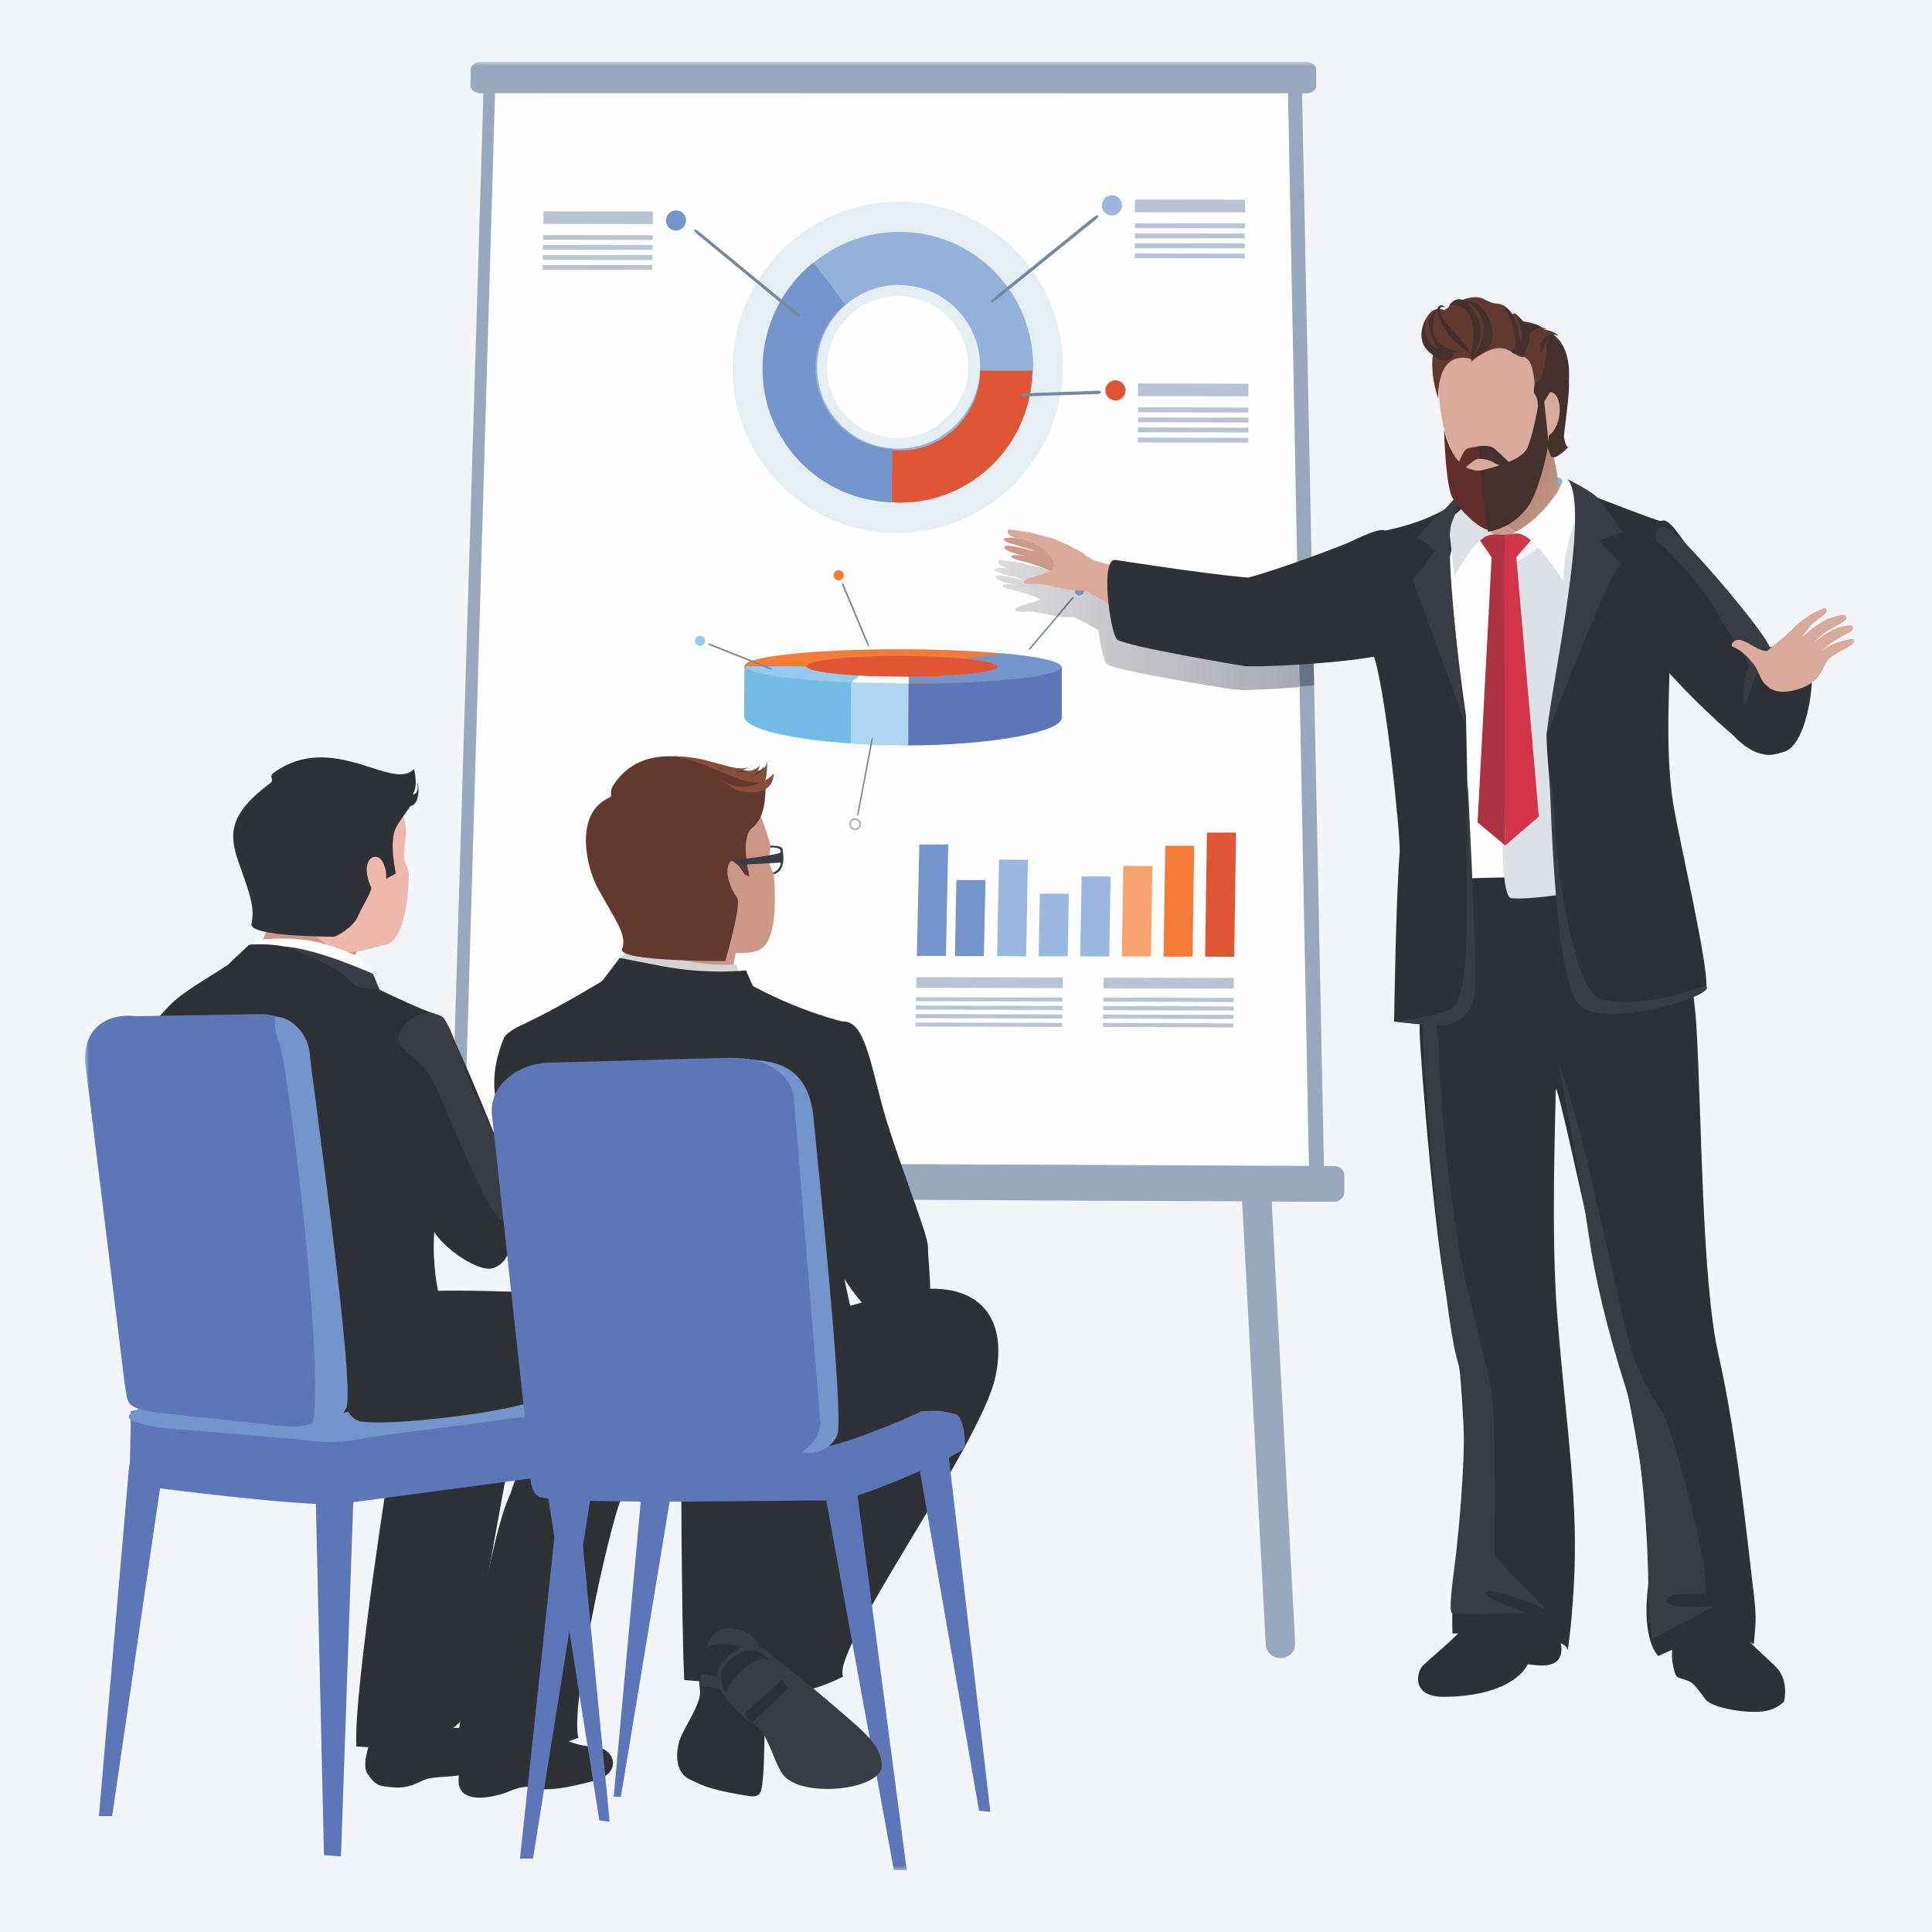 <svg width="250" height="250" viewBox="0 0 250 250" fill="none" xmlns="http://www.w3.org/2000/svg">
<rect width="250" height="250" fill="#F3F5F9"/>
<g clip-path="url(#clip0_395_3)">
<mask id="mask0_395_3" style="mask-type:luminance" maskUnits="userSpaceOnUse" x="11" y="8" width="229" height="234">
<path d="M240 8H11V242H240V8Z" fill="white"/>
</mask>
<g mask="url(#mask0_395_3)">
<path d="M167.59 212.557C167.654 213.613 166.829 214.5 165.794 214.564C164.737 214.627 163.849 213.825 163.786 212.769L160.573 152.426C160.51 151.37 161.334 150.483 162.37 150.419C163.427 150.356 164.314 151.18 164.378 152.214L167.59 212.557Z" fill="#98A8BE"/>
<path d="M66.628 213.656C66.565 214.712 67.389 215.599 68.425 215.662C69.482 215.725 70.369 214.902 70.433 213.867L73.645 153.524C73.709 152.468 72.906 151.581 71.849 151.517C70.792 151.454 69.904 152.278 69.841 153.313L66.628 213.656Z" fill="#B8C4D4"/>
<path d="M171.331 151.539L58.322 151.011L62.571 11.527L168.478 11.549L171.331 151.539Z" fill="#98A8BE"/>
<path d="M169.387 151.539L59.992 151.011L64.071 11.527L166.66 11.549L169.387 151.539Z" fill="#FEFEFE"/>
<path d="M170.338 11.063C170.338 11.633 169.767 12.076 169.07 12.076L62.127 12.055C61.429 12.055 60.88 11.591 60.88 11.041L60.901 9.014C60.922 8.465 61.472 8 62.169 8H169.049C169.746 8 170.317 8.465 170.317 9.014V11.063H170.338Z" fill="#98A8BE"/>
<path d="M173.931 154.347C173.931 154.98 173.339 155.508 172.578 155.508L52.553 154.959C51.813 154.959 51.222 154.431 51.222 153.798L51.264 151.495C51.285 150.862 51.877 150.355 52.638 150.355L172.599 150.883C173.36 150.883 173.952 151.411 173.952 152.045V154.347H173.931Z" fill="#98A8BE"/>
<path d="M116.084 56.663C111.033 56.663 106.975 52.524 107.017 47.455C107.059 42.386 111.181 38.309 116.232 38.309C121.284 38.33 125.341 42.428 125.299 47.497C125.278 52.566 121.136 56.684 116.084 56.663ZM116.338 26.101C104.565 26.08 94.949 35.627 94.801 47.434C94.674 59.282 104.143 68.956 115.979 68.977C127.814 68.998 137.473 59.367 137.536 47.497C137.6 35.669 128.089 26.101 116.338 26.08V26.101Z" fill="#E4EEF3"/>
<path d="M116.148 64.963C116.127 64.963 116.127 64.963 116.106 64.963C106.489 64.942 98.754 57.085 98.859 47.412C98.965 37.78 106.806 30.008 116.38 30.008C116.38 30.008 116.38 30.008 116.401 30.008C125.997 30.008 133.732 37.823 133.69 47.454C133.626 57.106 125.806 64.942 116.169 64.942L116.148 64.963ZM116.338 36.872C110.526 36.872 105.771 41.582 105.728 47.433C105.665 53.283 110.357 58.035 116.19 58.057H116.211C122.044 58.057 126.779 53.325 126.821 47.475C126.863 41.645 122.171 36.893 116.359 36.893C116.359 36.893 116.359 36.893 116.338 36.893V36.872Z" fill="#94B1DC"/>
<path d="M133.542 47.961H126.842C126.8 53.664 122.171 58.289 116.465 58.289C116.127 58.289 115.767 58.268 115.429 58.247L115.387 64.984C115.725 65.006 116.084 65.048 116.423 65.048C125.828 65.069 133.5 57.423 133.542 48.003V47.961Z" fill="#E15537"/>
<path d="M98.669 47.496C98.563 56.979 106.003 64.71 115.387 65.005L115.45 58.099C109.871 57.803 105.475 53.178 105.517 47.517C105.538 44.243 107.038 41.35 109.363 39.407C107.968 37.485 106.51 35.563 105.242 33.978C101.29 37.168 98.733 42.047 98.669 47.517V47.496Z" fill="#7495CC"/>
<path d="M143.877 27.875C143.158 27.875 142.566 27.284 142.588 26.565C142.588 25.847 143.179 25.256 143.898 25.256C144.617 25.256 145.187 25.847 145.187 26.565C145.187 27.284 144.595 27.875 143.877 27.875Z" fill="#9BB6DF"/>
<path d="M145.652 50.517C145.652 51.235 145.06 51.826 144.342 51.826C143.623 51.826 143.031 51.235 143.031 50.517C143.031 49.798 143.623 49.207 144.342 49.207C145.06 49.207 145.652 49.798 145.652 50.517Z" fill="#E15537"/>
<path d="M88.778 28.53C88.757 29.248 88.165 29.84 87.468 29.84C86.749 29.84 86.179 29.248 86.179 28.53C86.179 27.812 86.77 27.221 87.489 27.221C88.208 27.221 88.778 27.812 88.778 28.53Z" fill="#7495CC"/>
<path d="M142.123 27.897C142.186 27.981 141.996 28.256 141.679 28.509L128.934 38.795C128.617 39.049 128.3 39.175 128.237 39.091C128.174 39.007 128.364 38.732 128.681 38.478L141.425 28.171C141.742 27.918 142.038 27.791 142.123 27.876V27.897Z" fill="#77899E"/>
<path d="M89.835 29.713C89.771 29.797 89.961 30.072 90.257 30.325L102.79 40.653C103.107 40.907 103.403 41.033 103.467 40.949C103.53 40.864 103.361 40.59 103.044 40.336L90.511 30.029C90.194 29.776 89.898 29.628 89.814 29.734L89.835 29.713Z" fill="#77899E"/>
<path d="M142.482 50.77C142.482 50.875 142.292 50.981 142.059 50.981L132.485 51.298C132.253 51.298 132.062 51.213 132.041 51.108C132.041 51.002 132.231 50.897 132.464 50.897L142.038 50.559C142.271 50.559 142.461 50.643 142.461 50.749L142.482 50.77Z" fill="#77899E"/>
<path d="M161.102 27.474H146.857V25.826L161.102 25.847V27.474Z" fill="#B8C4D4"/>
<path d="M161.081 29.544L146.857 29.523V28.91H161.102L161.081 29.544Z" fill="#B8C4D4"/>
<path d="M161.081 30.831H146.836L146.857 30.197L161.081 30.218V30.831Z" fill="#B8C4D4"/>
<path d="M161.081 32.141L146.836 32.12V31.486L161.081 31.507V32.141Z" fill="#B8C4D4"/>
<path d="M161.081 33.431L146.836 33.409V32.797L161.081 32.818V33.431Z" fill="#B8C4D4"/>
<path d="M161.546 51.278L147.258 51.257V49.609L161.546 49.652V51.278Z" fill="#B8C4D4"/>
<path d="M161.546 53.368L147.258 53.346V52.713L161.546 52.734V53.368Z" fill="#B8C4D4"/>
<path d="M161.546 54.678L147.258 54.636V54.023L161.546 54.044V54.678Z" fill="#B8C4D4"/>
<path d="M161.546 55.965L147.237 55.944V55.31L161.546 55.353V55.965Z" fill="#B8C4D4"/>
<path d="M161.524 57.276L147.237 57.255V56.621L161.546 56.663L161.524 57.276Z" fill="#B8C4D4"/>
<path d="M84.466 28.995L70.306 28.974L70.327 27.348L84.487 27.369L84.466 28.995Z" fill="#B8C4D4"/>
<path d="M84.446 31.044L70.285 31.023V30.41L84.446 30.431V31.044Z" fill="#B8C4D4"/>
<path d="M84.424 32.331L70.264 32.31V31.697L84.445 31.718L84.424 32.331Z" fill="#B8C4D4"/>
<path d="M84.404 33.642L70.243 33.62V33.008H84.425L84.404 33.642Z" fill="#B8C4D4"/>
<path d="M84.403 34.928L70.222 34.907V34.295H84.403V34.928Z" fill="#B8C4D4"/>
<path d="M159.643 127.925L142.799 127.883L142.82 126.51L159.665 126.552L159.643 127.925Z" fill="#B8C4D4"/>
<path d="M159.622 129.658L142.757 129.616L142.778 129.088L159.643 129.13L159.622 129.658Z" fill="#B8C4D4"/>
<path d="M159.622 130.757L142.757 130.714V130.186L159.622 130.228V130.757Z" fill="#B8C4D4"/>
<path d="M159.601 131.853L142.735 131.811V131.283L159.601 131.325V131.853Z" fill="#B8C4D4"/>
<path d="M159.58 132.952L142.714 132.889V132.361L159.601 132.424L159.58 132.952Z" fill="#B8C4D4"/>
<path d="M137.515 127.862L118.557 127.82L118.599 126.447L137.536 126.489L137.515 127.862Z" fill="#B8C4D4"/>
<path d="M137.473 129.594L118.536 129.552V129.045L137.494 129.087L137.473 129.594Z" fill="#B8C4D4"/>
<path d="M137.473 130.691L118.494 130.649L118.515 130.121L137.473 130.163V130.691Z" fill="#B8C4D4"/>
<path d="M137.452 131.791L118.494 131.749V131.221L137.452 131.263V131.791Z" fill="#B8C4D4"/>
<path d="M137.431 132.889L118.451 132.825L118.473 132.318L137.431 132.361V132.889Z" fill="#B8C4D4"/>
<path d="M122.404 123.701H118.642L118.959 109.275H122.7L122.404 123.701Z" fill="#7495CC"/>
<path d="M127.307 123.723H123.566L123.756 113.881H127.518L127.307 123.723Z" fill="#7495CC"/>
<path d="M132.781 123.743L129.019 123.722L129.273 111.24L133.013 111.261L132.781 123.743Z" fill="#9BB6DF"/>
<path d="M138.17 123.743H134.408L134.556 115.633H138.297L138.17 123.743Z" fill="#9BB6DF"/>
<path d="M143.539 123.763L139.777 123.742L139.967 113.414H143.708L143.539 123.763Z" fill="#9BB6DF"/>
<path d="M148.928 123.765H145.166L145.356 112.043L149.118 112.064L148.928 123.765Z" fill="#F8A46E"/>
<path d="M154.317 123.785H150.555L150.788 109.443H154.529L154.317 123.785Z" fill="#F47C38"/>
<path d="M159.707 123.808L155.945 123.787L156.177 107.734H159.939L159.707 123.808Z" fill="#E15537"/>
<path d="M140.242 76.179H140.22C140.009 76.052 139.798 75.904 139.629 75.799H139.65C139.903 75.799 140.136 75.947 140.242 76.179Z" fill="#9BB6DF"/>
<path d="M138.91 77.277C138.952 77.319 138.868 77.467 138.741 77.615L133.457 83.867C133.33 84.014 133.183 84.12 133.14 84.078C133.098 84.036 133.161 83.888 133.309 83.74L138.614 77.488C138.741 77.34 138.889 77.235 138.931 77.277H138.91Z" fill="#77899E"/>
<path d="M107.947 74.131C107.778 74.448 107.905 74.849 108.222 75.018C108.539 75.187 108.919 75.06 109.11 74.743C109.279 74.427 109.173 74.025 108.835 73.856C108.518 73.687 108.116 73.814 107.947 74.131Z" fill="#F47C38"/>
<path d="M108.983 75.44C108.919 75.461 108.961 75.63 109.025 75.82L112.196 83.381C112.28 83.571 112.386 83.698 112.428 83.677C112.47 83.656 112.449 83.487 112.386 83.297L109.215 75.736C109.152 75.545 109.025 75.419 108.983 75.44Z" fill="#77899E"/>
<path d="M137.388 92.505V86.38L122.192 84.648L105.834 84.902L96.365 86.254L96.323 92.632L96.302 92.695L96.323 92.78V92.864H96.344C96.872 94.808 105.791 95.674 116.803 95.716C128.174 95.758 136.881 94.787 136.881 92.738L137.346 92.484L137.388 92.505Z" fill="#E15537"/>
<path d="M137.388 92.992V92.506V86.381L129.843 87.099L117.606 87.88L117.5 96.456C128.575 96.434 137.156 94.66 137.367 92.992H137.388Z" fill="#5C76B8"/>
<path d="M96.365 86.254L96.323 92.632L96.302 92.695L96.323 92.78V92.864H96.344C96.872 94.808 105.834 96.392 116.845 96.434C117.057 96.434 117.289 96.434 117.5 96.434L117.543 88.239L103.107 87.415L96.344 86.232L96.365 86.254Z" fill="#75BBE7"/>
<path d="M104.376 86.189C104.376 85.45 109.913 84.859 116.74 84.88C123.566 84.901 129.103 85.514 129.103 86.274C129.103 87.013 123.566 87.605 116.74 87.584C109.913 87.562 104.376 86.95 104.397 86.211L104.376 86.189ZM96.345 86.168C96.345 87.393 105.454 88.407 116.718 88.449C127.983 88.492 137.135 87.52 137.135 86.295C137.135 85.07 128.004 84.035 116.74 84.014C105.475 83.993 96.366 84.943 96.345 86.168Z" fill="#F47C38"/>
<path d="M96.492 86.211L104.333 86.232C104.333 86.95 109.723 87.563 116.38 87.584C116.782 87.584 117.183 87.584 117.585 87.584V88.45C117.183 88.45 116.782 88.45 116.38 88.45C105.411 88.407 96.513 87.415 96.513 86.232L96.492 86.211Z" fill="#94CAED"/>
<path d="M137.367 86.296C137.367 87.5 128.533 88.45 117.564 88.45V87.563C124.094 87.563 129.061 86.951 129.061 86.233C129.061 85.81 127.603 85.472 124.876 85.219C126.546 84.987 128.279 84.733 129.78 84.543C134.408 84.965 137.346 85.599 137.346 86.296H137.367Z" fill="#7495CC"/>
<path d="M111.16 87.457L110.124 88.323L117.585 88.45L117.564 87.584L111.16 87.457Z" fill="#FEFEFE"/>
<path d="M117.543 93.919L117.564 88.449C117.585 88.449 117.585 88.449 117.606 88.449L117.543 93.919Z" fill="#E6A589"/>
<path d="M117.522 95.799V93.919L117.585 88.449C117.585 89.019 117.522 93.096 117.5 95.799H117.522Z" fill="#A5B7DE"/>
<path d="M117.522 96.454L110.082 96.222L110.124 88.344H110.61C112.428 88.407 114.351 88.449 116.338 88.449C116.465 88.449 116.57 88.449 116.697 88.449C116.887 88.449 117.078 88.449 117.268 88.449C117.374 88.449 117.458 88.449 117.543 88.449L117.522 93.92V95.799C117.522 96.032 117.522 96.243 117.522 96.454Z" fill="#ADD6F2"/>
<path d="M117.564 88.449C117.268 88.449 116.993 88.449 116.697 88.449C116.592 88.449 116.465 88.449 116.338 88.449C114.351 88.449 112.428 88.407 110.61 88.344L117.543 88.449H117.564Z" fill="#C0DEF4"/>
<path d="M117.564 88.429H117.585V88.365H117.606C117.606 88.365 117.606 88.386 117.606 88.429C117.585 88.429 117.585 88.429 117.564 88.429Z" fill="#AFC6E7"/>
<path d="M117.585 88.451H117.564L110.631 88.345L110.124 88.324L117.585 88.388V88.451Z" fill="#F1F5F7"/>
<path d="M89.962 83.128C90.067 83.466 90.427 83.656 90.765 83.551C91.103 83.445 91.293 83.086 91.209 82.727C91.082 82.389 90.723 82.199 90.385 82.305C90.046 82.41 89.856 82.79 89.962 83.128Z" fill="#94CAED"/>
<path d="M91.61 83.297C91.588 83.339 91.715 83.444 91.906 83.529L99.472 86.549C99.662 86.634 99.831 86.634 99.852 86.591C99.873 86.528 99.747 86.444 99.556 86.359L91.99 83.339C91.8 83.254 91.631 83.233 91.631 83.297H91.61Z" fill="#77899E"/>
<path d="M110.653 106.085L110.315 106.191C110.061 106.381 110.019 106.74 110.209 106.994C110.378 107.226 110.738 107.289 110.991 107.099C111.223 106.909 111.287 106.55 111.096 106.318C110.991 106.17 110.822 106.085 110.632 106.085H110.653ZM110.653 107.395C110.421 107.395 110.188 107.289 110.061 107.099C109.808 106.761 109.871 106.297 110.209 106.043C110.526 105.79 111.012 105.874 111.266 106.191C111.498 106.529 111.435 106.994 111.118 107.247C110.991 107.353 110.822 107.395 110.674 107.395H110.653Z" fill="#A3ACB1"/>
<path d="M110.97 105.58C110.906 105.559 110.906 105.39 110.948 105.2L112.724 95.801C112.766 95.611 112.851 95.463 112.914 95.463C112.978 95.484 112.978 95.653 112.914 95.843L111.118 105.242C111.075 105.432 110.991 105.58 110.948 105.58H110.97Z" fill="#77899E"/>
<path d="M49.721 221.322C48.791 222.948 46.487 227.869 47.523 229.474C48.58 231.079 49.108 231.164 51.031 231.291C52.933 231.417 53.906 230.699 55.132 230.235C56.357 229.77 60.056 230.044 61.239 229.221C62.402 228.397 64.98 225.25 63.755 224.321C63.036 223.772 61.007 223.708 55.66 223.37L49.742 221.343L49.721 221.322Z" fill="#2F3137"/>
<path d="M50.651 187.995C50.651 187.995 45.726 218.789 46.107 225.991C55.787 226.815 60.479 223.119 60.373 220.986C60.246 218.852 65.72 190.064 65.91 188.459C66.079 186.833 68.679 176.462 64.325 174.266C49.911 166.937 50.672 187.995 50.672 187.995H50.651Z" fill="#2F3137"/>
<path d="M61.958 222.294C60.774 224.913 58.83 229.433 59.464 231.249C60.119 233.087 63.014 232.812 65.508 231.946C66.058 231.756 67.664 230.869 69.27 231.355C71.342 231.989 75.569 230.743 76.583 230.51C80.81 229.539 79.521 226.138 76.9 226.033C73.011 225.906 70.539 223.498 69.355 222.273C68.171 221.048 61.937 222.273 61.937 222.273L61.958 222.294Z" fill="#2F3137"/>
<path d="M71.363 174.792C89.201 170.779 84.931 182.248 80.662 193.019C78.485 198.49 73.751 221.195 74.85 224.87C67.411 227.742 58.872 226.961 58.872 226.961C58.872 226.961 63.205 199.44 65.826 193.801C67.073 191.118 71.342 174.813 71.342 174.813L71.363 174.792Z" fill="#2F3137"/>
<path d="M36.469 110.246C36.659 112.189 35.286 118.906 34.017 121.588C32.771 124.291 28.586 127.438 28.586 127.438L43.845 133.564C43.845 133.564 44.606 122.581 47.967 121.123C50.038 120.236 36.469 110.246 36.469 110.246Z" fill="#CD9787"/>
<path d="M52.511 107.206C52.595 108.114 52.257 109.951 52.278 110.881C52.299 111.641 52.891 112.401 52.891 113.162C52.806 118.252 51.686 122.032 49.848 122.265C48.77 122.392 45.811 123.659 43.93 123.025C40.696 121.948 37.632 118.019 36.406 114.619C34.461 109.212 36.511 103.151 42.049 102.095C48.072 100.912 51.961 101.524 52.511 107.227V107.206Z" fill="#EFB8AC"/>
<path d="M14.51 235.009H12.798L16.644 190.422L17.448 185.037L45.916 188.416L44.12 240.226L41.922 240.057L40.865 194.14L20.808 191.88L14.51 235.009Z" fill="#5C76B8"/>
<path d="M76.288 180.158L54.181 177.75L16.941 182.587L16.814 189.514C16.539 190.169 16.455 192.049 18.737 192.344C18.737 192.344 41.965 195.386 44.818 194.499L76.647 190.253L76.267 180.158H76.288Z" fill="#5C76B8"/>
<path d="M47.48 186.007C43.422 186.915 41.922 186.62 38.456 186.239L20.681 184.74C14.594 183.705 16.349 182.902 19.836 181.508L22.71 179.333C25.584 178.192 49.256 175.51 53.081 175.89L74.195 178.087C78.274 178.488 76.963 182.121 76.393 182.226L47.459 186.007H47.48Z" fill="#7495CC"/>
<path d="M74.343 188.797L78.887 235.728L77.555 235.559L69.926 187.424L74.343 188.797Z" fill="#5C76B8"/>
<path d="M33.151 121.651C39.83 120.891 42.852 122.327 46.593 123.848C47.333 124.777 47.565 128.009 47.565 128.009C47.565 128.009 33.341 123.594 32.918 123.003C32.496 122.412 33.151 121.651 33.151 121.651Z" fill="#FEFEFE"/>
<path d="M54.033 101.544C54.138 102.621 53.695 102.79 53.399 102.79C54.181 101.692 53.568 99.495 53.568 99.495C50.884 102.516 43.085 94.49 35.434 99.981C34.673 100.53 35.603 100.868 34.969 101.333C29.706 105.304 29.558 107.817 30.869 111.555C32.348 115.737 33.004 117.406 32.538 119.539C32.158 121.25 43.317 121.208 43.317 121.208C43.317 121.208 45.663 120.173 46.361 118.483C46.826 117.343 48.2 115.231 48.03 114.85C46.361 111.049 48.791 109.95 49.573 111.64C50.165 112.907 49.933 113.731 49.933 113.731L51.222 113.034C51.222 113.034 50.313 108.936 51.222 107.12C51.433 106.677 52.257 105.515 53.103 104.311C54.794 103.931 53.885 100.108 54.033 101.565V101.544Z" fill="#2F3137"/>
<path d="M57.392 137.894C56.526 136.31 56.209 131.03 56.209 131.03C56.209 131.03 57.224 131.981 47.776 127.44C44.585 125.898 41.774 124.673 41.774 124.673L32.665 122.561C28.712 125.75 24.168 127.756 21.844 130.206C21.844 130.206 18.969 133.248 18.61 134.093C13.833 145.519 23.83 148.814 23.323 153.313C21.231 171.73 26.831 178.193 27.465 180.538C27.761 181.678 33.468 182.798 40.104 182.924C43.697 184.044 61.049 178.764 62.254 177.771C62.845 176.229 59.147 181.636 56.568 166.471C56.251 164.655 55.723 160.452 56.632 156.354C57.688 144.822 61.641 144.294 57.392 137.916V137.894Z" fill="#2F3137"/>
<path d="M32.242 122.244L29.579 124.757C29.579 124.757 33.045 124.504 35.455 125.137C40.633 126.489 49.531 129.235 49.531 129.235L48.241 126.024C48.241 126.024 42.767 123.764 36.786 122.476C34.673 122.033 32.242 122.244 32.242 122.244Z" fill="#2F3137"/>
<path d="M49.129 128.095L48.263 126.025C48.263 126.025 41.204 122.794 36.808 122.477C45.727 125.709 45.24 127.25 46.17 127.609C47.1 127.969 49.129 128.074 49.129 128.074V128.095Z" fill="#3A3C44"/>
<path d="M50.059 139.986C50.334 145.858 55.364 157.939 56.209 159.418C57.33 161.424 62.001 164.804 63.903 164.064C65.234 163.536 65.784 162.586 66.65 159.798C67.538 156.989 67.031 152.849 66.84 151.814C66.544 150.209 64.368 147.738 64.368 147.738C64.368 147.738 58.957 134.199 57.647 132.531C56.336 130.841 50.038 139.986 50.038 139.986H50.059Z" fill="#2F3137"/>
<path d="M57.097 131.495C55.322 130.565 52.849 131.305 51.771 133.586C50.693 135.888 54.159 136.395 55.935 139.732C57.689 143.069 62.254 155.277 64.452 157.516C66.65 159.755 68.531 154.939 68.51 153.566C68.51 152.193 67.242 151.708 66.396 151.011C65.551 150.271 62.951 144.695 61.472 141.591C60.014 138.507 58.302 132.107 57.097 131.474V131.495Z" fill="#3A3C44"/>
<path d="M43.972 170.335C43.782 174.222 43.19 183.346 46.699 183.937C50.186 184.529 64.177 182.966 68.658 181.424C73.117 179.861 80.705 184.149 80.895 185.099C81.085 186.071 84.91 179.924 83.558 176.038C82.205 172.152 81.339 167.252 78.443 167.442C75.527 167.632 58.703 166.597 53.842 167.188C48.981 167.759 43.993 170.335 43.993 170.335H43.972Z" fill="#2F3137"/>
<path d="M42.767 180.56C42.809 183.2 40.654 184.911 36.828 184.552L20.385 182.799C15.989 182.123 16.623 181.637 16.116 178.934L11.149 138.466C10.367 134.284 12.671 130.947 17.722 131.496L34.165 131.221C39.153 131.77 39.724 134.812 39.766 138.888L42.746 180.56H42.767Z" fill="#5C76B8"/>
<path d="M35.645 131.578C37.187 131.473 39.808 133.31 40.083 136.352C40.337 139.372 46.085 179.798 44.796 182.226C43.507 184.655 40.4 185.036 40.548 183.98C41.837 174.116 37.061 136.964 36.152 134.979C35.264 133.014 35.645 131.578 35.645 131.578Z" fill="#7495CC"/>
<path d="M88.123 183.178C88.123 183.178 88.144 209.981 88.546 217.394C98.5 218.239 106.151 218.535 106.024 216.338C105.919 214.141 104.651 191.014 104.841 189.345C105.031 187.698 108.878 175.448 104.397 173.167C89.56 165.605 88.123 183.178 88.123 183.178Z" fill="#2F3137"/>
<path d="M93.11 174.18C98.817 172.195 114.542 167.422 118.367 166.915C126.462 165.859 130.498 170.252 128.808 178.151C126.927 187.001 107.546 213.318 109.088 216.95C101.839 220.752 93.343 219.295 93.343 219.295C93.343 219.295 104.84 189.113 105.538 186.156C106.214 183.22 93.132 174.18 93.132 174.18H93.11Z" fill="#2F3137"/>
<path d="M82.607 112.865C83.199 114.787 83.135 121.841 82.396 124.798C81.677 127.755 78.084 131.789 78.084 131.789L95.711 134.979C95.711 134.979 93.28 123.679 96.366 121.525C98.268 120.215 82.586 112.865 82.586 112.865H82.607Z" fill="#CD9787"/>
<path d="M80.282 125.58C77.492 127.143 73.223 129.91 67.876 132.465C67.876 132.465 65.572 133.437 65.213 134.324C60.31 146.088 71.405 151.157 70.877 155.783C68.721 174.728 76.309 181.023 76.964 183.43C77.281 184.613 83.96 186.049 90.786 186.155C94.485 187.317 109.955 182.733 111.202 181.698C111.794 180.093 112.174 177.981 111.202 173.968C108.793 163.957 108.539 162.795 108.962 157.62C109.258 153.819 113.252 153.417 114.415 151.284C115.598 149.109 109.321 132.254 109.321 132.254C109.321 132.254 103.383 130.966 96.408 127.037C94.696 126.066 88.884 126.889 88.884 126.889L80.282 125.58Z" fill="#2F3137"/>
<path d="M81.466 122.539C81.994 122.814 90.215 125.285 95.203 124.778C95.943 125.75 95.055 128.094 95.055 128.094C95.055 128.094 80.197 126.13 79.754 125.539C79.331 124.947 81.466 122.539 81.466 122.539Z" fill="#D4D4D5"/>
<path d="M80.198 123.955L77.196 127.904C77.196 127.904 83.199 128.01 85.714 128.58C91.082 129.805 97.803 128.517 97.803 128.517L96.535 125.56C96.535 125.56 91.758 126.172 85.608 125.011C83.431 124.609 80.219 123.955 80.219 123.955H80.198Z" fill="#2F3137"/>
<path d="M67.284 240.5H68.975L77.239 188.691H72.843L67.284 240.5Z" fill="#5C76B8"/>
<path d="M115.662 242.001H117.331L110.526 190.17H106.193L115.662 242.001Z" fill="#5C76B8"/>
<path d="M79.415 232.496H80.345L87.235 190.76H83.24L79.415 232.496Z" fill="#5C76B8"/>
<path d="M126.694 234.312L128.152 234.439L122.7 187.93L118.705 188.458L126.694 234.312Z" fill="#5C76B8"/>
<path d="M69.629 188.142C71.257 186.981 74.406 186.22 75.569 185.65C76.097 185.376 80.324 183.728 80.324 183.728L121.516 182.545C121.516 182.545 122.573 182.693 123.756 183.031C124.517 183.242 125.024 186.03 124.813 187.319C124.707 188.016 115.493 191.986 112.217 193.085C108.856 194.225 108.116 194.204 106.404 194.162C103.234 194.099 74.66 194.732 70.01 193.761C68.235 193.402 68.256 189.114 69.608 188.142H69.629Z" fill="#5C76B8"/>
<path d="M124.771 179.249C121.347 182.375 110.948 186.156 107.82 187.001C104.692 187.867 92.413 183.875 90.701 180.158C88.989 176.461 105.242 171.604 110.399 171.604C115.535 171.604 124.771 179.228 124.771 179.228V179.249Z" fill="#2F3137"/>
<path d="M109.067 132.171C112.174 132.065 112.766 138.781 114.795 145.245C116.993 152.257 120.079 159.797 120.079 161.36C120.079 164.359 121.579 172.765 117.796 172.195C112.09 171.35 109.384 165.922 105.538 159.079C101.691 152.236 109.067 132.171 109.067 132.171Z" fill="#2F3137"/>
<path d="M100.55 112.613C99.831 113.267 98.521 112.929 98.521 112.929L97.802 110.12C98.436 109.634 100.909 109.423 100.994 110.057C101.078 110.712 101.268 111.979 100.55 112.613ZM97.654 109.93L98.479 113.119C98.479 113.119 99.979 113.5 100.782 112.782C101.585 112.042 101.374 110.606 101.268 109.888C101.163 109.17 98.373 109.381 97.654 109.93Z" fill="#3A3C44"/>
<path d="M99.514 108.622C99.916 110.163 99.409 110.185 99.599 111.748C99.662 112.276 100.085 112.804 100.127 113.332C100.508 117.767 100.191 121.843 98.352 122.857C95.689 124.315 86.432 122.414 83.536 117.26C80.683 112.107 83.853 104.228 89.264 102.2C95.203 100.004 97.95 102.961 99.472 108.643L99.514 108.622Z" fill="#CD9787"/>
<path d="M98.817 99.222C97.507 102.073 84.91 93.139 79.373 101.587C78.845 102.39 79.183 102.939 79.014 103.087C78.76 103.298 78.443 103.361 77.936 103.741C74.702 106.044 75.696 111.894 77.429 115.084C79.648 119.076 81.191 121.04 80.493 122.793C79.838 124.461 93.851 124.356 93.851 124.356C93.851 124.356 95.985 117.069 95.393 116.203C93.09 112.845 94.421 110.31 95.478 111.873C96.302 113.056 96.387 113.183 96.387 113.183L96.978 113.415C96.978 113.415 95.689 108.388 97.338 107.121C99.937 105.114 98.817 99.222 98.817 99.222Z" fill="#62392E"/>
<path d="M90.49 98.187C92.498 98.568 96.049 100.13 97.211 99.053C96.154 99.835 94.971 99.898 94.971 99.898C94.971 99.898 97.612 100.088 98.331 99.032C97.951 100.553 96.788 100.722 96.788 100.722C96.788 100.722 98.965 100.152 99.303 98.504C99.155 101.313 99.24 101.208 97.697 101.25C95.457 101.292 91.251 98.441 87.425 97.976C86.432 97.85 88.186 97.765 90.511 98.187H90.49Z" fill="#8B4B39"/>
<path d="M95.245 102.22C96.936 102.748 100.021 102.96 100.127 100.045C99.578 101.017 96.259 102.685 93.871 101.249C91.504 99.813 95.224 102.22 95.224 102.22H95.245Z" fill="#8B4B39"/>
<path d="M94.759 111.324C94.759 111.324 100.424 110.712 101.058 110.289C101.48 110.015 101.079 111.62 101.079 111.62L95.436 111.916L94.738 111.345L94.759 111.324Z" fill="#3A3C44"/>
<path d="M98.881 213.296C98.416 210.36 94.231 209.747 92.73 210.613C90.807 211.711 90.173 215.703 90.575 218.703C90.828 220.477 88.419 223.539 87.89 225.356C87.468 226.813 87.299 229.411 89.349 230.298C90.511 230.805 91.335 231.481 95.922 232.241C97.105 232.431 98.289 232.832 98.542 231.46C98.881 229.622 98.881 226.961 98.965 222.631C99.007 220.688 98.881 213.296 98.881 213.296Z" fill="#2F3137"/>
<path d="M90.744 216.635L97.274 217.627L96.957 218.916L90.532 218.177L90.744 216.635Z" fill="#3A3C44"/>
<path d="M91.441 213.192C92.604 212.263 98.057 212.854 98.183 214.67C98.817 212.748 97.38 210.995 94.675 210.721C91.949 210.446 91.441 213.192 91.441 213.192Z" fill="#3A3C44"/>
<path d="M98.817 213.38C96.239 211.902 93.111 214.732 92.836 216.443C92.477 218.618 95.161 221.659 97.761 223.222C99.282 224.173 100.149 227.975 101.227 229.516C103.509 232.832 114.372 231.65 114.098 228.334C113.886 225.525 111.815 224.109 106.109 219.209C104.629 217.942 98.838 213.359 98.838 213.359L98.817 213.38Z" fill="#3A3C44"/>
<path d="M96.26 221.808L101.184 217.373L101.966 218.45L97.338 222.949L96.26 221.808Z" fill="#2F3137"/>
<path d="M94.041 219.104C94.041 217.604 97.972 213.76 99.472 214.816C98.395 213.105 96.112 213.105 94.189 215.049C92.266 216.971 94.041 219.104 94.041 219.104Z" fill="#2F3137"/>
<path d="M96.154 136.943C98.648 137.471 104.27 136.69 105.221 144.209C105.75 149.911 109.321 183.557 108.328 185.733C107.06 188.436 103.573 188.521 102.347 187.148C101.1 185.775 93.703 139.499 94.442 138.738C95.182 137.978 96.154 136.943 96.154 136.943Z" fill="#7495CC"/>
<path d="M106.151 184.064C106.151 187.021 102.727 189.323 98.521 189.239L74.597 187.824C70.729 187.739 68.256 186.789 67.981 183.98L63.649 144.209C63.31 140.787 66.502 137.767 70.813 137.513L94.189 136.88C99.958 136.816 102.79 139.372 102.812 143.047L106.151 184.064Z" fill="#5C76B8"/>
<path fill-rule="evenodd" clip-rule="evenodd" d="M168.161 88.831L167.907 75.504C168.562 75.271 169.196 75.018 169.767 74.807L170.042 88.662C169.408 88.725 168.795 88.768 168.161 88.831Z" fill="url(#paint0_linear_395_3)"/>
<path fill-rule="evenodd" clip-rule="evenodd" d="M160.404 89.21C159.982 89.21 159.643 89.21 159.432 89.189C159.432 89.189 144.13 86.802 143.243 85.936C142.862 85.577 142.397 83.634 142.144 81.564C141.235 81.015 140.178 80.423 138.847 79.832C138.635 79.853 138.424 79.853 138.213 79.853C137.769 79.853 137.325 79.811 136.923 79.747L138.741 77.593C138.868 77.445 138.952 77.297 138.91 77.255H138.889C138.826 77.255 138.72 77.34 138.593 77.466L136.691 79.726C136.268 79.663 135.867 79.578 135.465 79.494C134.62 79.304 133.817 79.114 133.077 79.114C132.971 79.114 132.866 79.114 132.76 79.135C132.57 79.156 132.401 79.156 132.253 79.156C131.259 79.156 131.132 78.839 131.619 78.586C132.379 78.206 133.817 78.016 134.599 77.53C131.703 76.22 129.568 76.262 129.738 75.734C129.78 75.629 129.991 75.608 130.308 75.608C130.667 75.608 131.154 75.65 131.619 75.713C130.393 75.502 128.765 75.122 128.829 74.594C128.85 74.488 128.998 74.467 129.23 74.467C130.266 74.467 132.929 75.206 132.929 75.206C131.534 74.552 128.575 74.171 128.744 73.665C128.786 73.538 129.103 73.496 129.59 73.496C129.843 73.496 130.139 73.517 130.456 73.538L130.139 73.453C128.744 73.031 129.336 72.439 129.336 72.439L131.936 72.799L134.958 73.559C134.958 73.559 137.79 74.657 139.037 75.544C139.037 75.544 139.248 75.671 139.565 75.882C139.544 75.882 139.502 75.882 139.481 75.882C139.143 75.946 138.889 76.284 138.973 76.643C139.037 76.959 139.312 77.192 139.608 77.192C139.65 77.192 139.692 77.192 139.713 77.171C140.073 77.107 140.305 76.769 140.242 76.41C140.242 76.347 140.22 76.305 140.199 76.262C140.833 76.453 141.489 76.621 142.186 76.79C142.334 76.389 142.545 76.157 142.841 76.157C142.883 76.157 142.926 76.157 142.968 76.178C142.968 76.178 154.402 77.868 159.749 78.269C161.968 77.677 165.202 76.558 167.865 75.587L168.119 88.914C164.991 89.167 161.989 89.294 160.362 89.294L160.404 89.21Z" fill="url(#paint1_linear_395_3)"/>
<path fill-rule="evenodd" clip-rule="evenodd" d="M139.671 77.108C139.354 77.108 139.079 76.876 139.037 76.559C138.974 76.2 139.206 75.862 139.544 75.799C139.565 75.799 139.608 75.799 139.629 75.799C139.798 75.904 140.009 76.031 140.22 76.179H140.242C140.263 76.221 140.284 76.285 140.284 76.327C140.347 76.686 140.115 77.024 139.756 77.087C139.713 77.087 139.671 77.108 139.65 77.108H139.671Z" fill="url(#paint2_linear_395_3)"/>
<path fill-rule="evenodd" clip-rule="evenodd" d="M136.923 79.769C136.839 79.748 136.775 79.748 136.691 79.727L138.593 77.467C138.699 77.34 138.826 77.256 138.889 77.256H138.91C138.952 77.298 138.868 77.446 138.741 77.594L136.923 79.748V79.769Z" fill="url(#paint3_linear_395_3)"/>
<path d="M153.324 83.127C145.842 80.803 145.568 78.776 139.565 76.051C139.227 75.903 140.284 72.102 140.284 72.102C146.624 74.235 157.741 76.093 158.122 76.051C159.115 75.967 156.389 84.077 153.303 83.127H153.324Z" fill="#D9A99B"/>
<path d="M136.078 70.476C134.852 69.969 130.055 69.23 129.885 69.758C129.716 70.286 132.739 70.709 134.155 71.406C134.155 71.406 130.033 70.223 129.97 70.751C129.864 71.638 134.176 72.166 134.176 72.166C134.176 72.166 131.006 71.575 130.879 71.955C130.667 72.631 133.901 72.419 137.769 74.954C138.741 75.588 136.078 70.476 136.078 70.476Z" fill="#CD9B8B"/>
<path d="M140.411 71.764C139.143 70.835 136.247 69.673 136.247 69.673L133.161 68.87L130.52 68.49C130.52 68.49 129.907 69.103 131.323 69.567C131.766 69.715 133.077 69.948 133.626 70.243C134.81 70.835 135.803 71.532 136.268 72.651C136.966 74.256 133.965 74.383 132.76 74.995C132.168 75.291 132.422 75.671 133.901 75.566C135.972 75.418 138.424 77.023 141.51 76.094C144.595 75.186 144.87 74.383 143.813 73.876C142.757 73.369 140.411 71.806 140.411 71.806V71.764Z" fill="#D9A99B"/>
<path d="M201.998 212.937C201.786 211.079 200.835 209.093 201.66 199.526C201.765 198.364 191.853 197.773 191.853 197.773C192.233 202.483 193.48 205.418 188.936 211.058C187.943 212.283 185.069 214.564 184.075 215.578C183.357 216.296 182.533 219.569 186.802 219.569C192.191 219.569 196.313 217.943 197.686 215.388C197.792 215.176 202.463 216.697 202.019 212.916L201.998 212.937Z" fill="#2F3137"/>
<path d="M215.672 203.581L223.83 202.461C223.83 202.461 222.858 203.539 223.492 206.369C224.676 211.586 226.514 212.494 229.748 215.641C231.587 217.436 230.847 220.182 230.847 220.182C230.847 220.182 230.065 221.111 228.438 221.407C226.261 221.808 221.463 221.048 220.639 219.844C220.491 219.633 219.455 218.175 218.948 217.795C218.187 217.204 217.067 217.288 216.835 216.739C216.835 216.739 215.799 214.353 216.75 211.755C217.701 209.136 215.672 203.56 215.672 203.56V203.581Z" fill="#2F3137"/>
<path d="M185.914 108.705C184.921 111.81 183.843 120.85 183.822 121.652C183.737 126.679 183.695 131.051 183.695 133.374C183.695 135.909 185.914 164.148 187.816 170.484C189.718 176.82 190.162 202.081 188.873 203.982C187.605 205.883 187.964 211.375 187.964 211.375C187.964 211.375 202.526 210.994 202.864 213.529C202.864 213.529 203.329 210.825 203.646 205.292C204.28 194.309 202.759 185.607 201.533 170.548C200.645 159.67 201.3 144.907 201.3 141.105C201.3 138.275 207.62 169.217 210.156 178.088C210.156 178.088 214.341 196.843 213.284 205.017C212.333 212.388 214.594 214.289 214.594 214.289C214.594 214.289 222.52 210.213 226.958 212.747C227.106 210.213 227.423 209.917 226.831 205.355C226.134 199.652 224.781 185.903 222.351 175.194C220.237 165.922 220.195 144.632 219.54 133.227C218.906 121.821 214.806 111.789 213.516 109.508C212.206 107.226 185.893 108.726 185.893 108.726L185.914 108.705Z" fill="#2F3137"/>
<path d="M186.083 134.556C186.548 147.546 188.45 161.084 189.888 166.787C191.304 172.49 192.191 176.207 192.91 179.523C193.628 182.839 193.375 199.715 193.375 200.897C193.375 202.08 201.152 208.818 199.588 208.1C195.383 206.178 192.191 205.46 192.191 206.178C192.191 206.875 197.581 208.733 197.581 208.733C197.581 208.733 188.387 208.966 187.901 208.733C187.415 208.501 187.985 204.53 188.302 201.996C188.619 199.461 190.522 182.353 188.619 176.186C186.717 170.019 183.441 132.529 184.16 128.495C184.879 124.46 186.083 134.556 186.083 134.556Z" fill="#3A3C44"/>
<path d="M201.681 137.768C204.28 142.985 209.775 170.484 210.959 174.286C212.143 178.088 214.129 181.488 215.08 182.671C216.031 183.854 221.379 202.863 220.66 206.179C218.293 206.411 215.905 205.946 215.672 207.129C215.44 208.312 221.844 207.847 221.844 207.847L213.77 212.114C213.77 212.114 213.284 208.08 213.284 204.996C213.284 201.912 212.777 187.339 210.41 179.735C208.021 172.132 206.457 165.922 205.506 159.29C204.555 152.637 201.681 137.768 201.681 137.768Z" fill="#3A3C44"/>
<path d="M202.801 63.148C202.357 62.282 201.977 61.585 201.026 61.733C200.075 61.881 190.522 63.824 190.268 65.556C190.035 67.288 192.529 68.914 194.136 69.104C195.742 69.294 202.78 63.169 202.78 63.169L202.801 63.148Z" fill="#75BBE7"/>
<path d="M190.923 61.056C191.621 63.189 191.684 65.576 191.008 67.519C190.352 69.483 193.586 72.335 194.749 72.208C195.911 72.081 202.336 65.724 202.336 65.724C202.336 65.724 200.92 58.458 200.603 56.747C200.286 55.058 190.923 61.056 190.923 61.056Z" fill="#CD9B8B"/>
<path fill-rule="evenodd" clip-rule="evenodd" d="M202.611 67.054C202.273 66.864 201.913 66.652 201.575 66.483C201.998 66.082 202.273 65.808 202.336 65.744C202.463 66.335 202.547 66.8 202.611 67.054Z" fill="url(#paint4_linear_395_3)"/>
<path fill-rule="evenodd" clip-rule="evenodd" d="M191.451 65.513C191.24 65.323 191.071 65.175 190.965 65.048C190.965 64.964 190.965 64.858 190.965 64.752C191.113 64.647 191.304 64.541 191.494 64.436C191.494 64.795 191.473 65.154 191.451 65.492V65.513Z" fill="url(#paint5_linear_395_3)"/>
<path fill-rule="evenodd" clip-rule="evenodd" d="M198.003 69.8C195.552 68.49 192.677 66.568 191.43 65.512C191.473 65.174 191.473 64.815 191.473 64.456C191.473 63.527 191.346 62.576 191.092 61.647L200.265 56.451C200.455 56.493 200.561 56.578 200.582 56.747C200.666 57.212 200.835 58.12 201.047 59.155C201.427 61.246 201.956 64.013 202.294 65.723C202.23 65.787 201.956 66.061 201.533 66.463C200.687 67.265 199.293 68.596 197.961 69.778L198.003 69.8Z" fill="url(#paint6_linear_395_3)"/>
<path d="M185.196 85.873L178.834 70.877L190.205 66.209C190.754 66.864 192.952 70.37 194.516 70.159C196.101 69.926 195.467 72.862 195.467 72.862L195.531 113.52L185.048 113.752C185.048 113.752 184.392 109.887 184.139 103.044C184.075 100.911 184.54 91.491 185.174 85.83L185.196 85.873Z" fill="#FEFEFE"/>
<path d="M194.241 102.518C194.03 91.492 194.347 73.793 195.996 72.906C197.39 72.145 202.146 68.766 202.632 67.605L203.033 66.865C209.458 69.273 214.7 70.118 214.362 71.174C214.362 71.174 214.108 79.812 213.855 83.91C213.538 88.894 209.691 99.011 210.135 103.764C210.388 106.446 213.136 113.712 213.136 113.712C213.136 113.712 199.694 116.648 195.552 116.225C194.368 116.098 194.347 108.791 194.262 102.539L194.241 102.518Z" fill="#DDE1E6"/>
<path d="M194.77 109.402L194.305 69.23L197.327 68.998L198.426 69.526L196.207 72.103L199.124 105.664L194.77 109.402Z" fill="#D2344A"/>
<path d="M191.198 106.424L193.015 72.124L191.409 69.8L192.233 69.082L194.749 69.23L194.643 72.102H194.622L194.77 109.402L191.198 106.424Z" fill="#AC3342"/>
<path d="M203.287 128.391C203.287 128.391 220.723 129.553 220.808 127.588C220.956 124.336 217.173 108.136 216.518 104.038C215.271 96.265 216.306 86.486 215.947 85.071C213.96 77.32 216.665 68.026 215.419 67.625C212.417 66.654 210.24 65.745 203.583 63.211C203.583 63.211 205.802 74.87 200.159 94.808C199.736 96.202 203.266 128.412 203.266 128.412L203.287 128.391Z" fill="#2F3137"/>
<path d="M181.117 110.141C181.243 108.663 179.278 88.028 177.502 84.184C175.833 80.551 178.94 74.531 178.073 68.913C178.052 68.787 185.048 68.047 189.549 64.098L187.478 72.588C188.176 82.367 189.697 92.632 189.697 92.632C189.697 92.632 190.564 132.382 190.057 132.593C188.577 133.142 180.398 132.192 180.398 132.192C180.398 132.192 180.63 115.633 181.138 110.141H181.117Z" fill="#2F3137"/>
<path d="M202.167 62.111C202.273 63.167 198.912 67.73 195.636 69.039C198.172 68.342 201.406 74.108 202.336 75.164C202.146 69.82 205.443 64.055 204.978 63.738C204.069 63.104 202.167 62.111 202.167 62.111Z" fill="#FEFEFE"/>
<path d="M190.817 64.795C190.733 66.231 192.868 68.998 193.354 69.209C191.134 68.765 188.197 74.679 188.197 74.679L187.394 67.35C187.394 67.35 190.86 64.203 190.817 64.795Z" fill="#DDE1E6"/>
<path d="M231.587 91.955L230.847 87.372C224.655 79.05 219.793 72.693 219.793 72.693C216.687 68.405 215.693 66.399 214.467 67.772C212.629 69.82 210.41 78.163 211.931 81.627C213.305 84.753 220.28 91.786 224.211 95.081C224.211 95.081 227.148 98.439 229.452 97.405L231.587 91.934V91.955Z" fill="#2F3137"/>
<path d="M202.822 62.006C205.992 65.385 200.582 89.315 200.117 95.251C200.117 95.251 208.169 74.066 209.754 72.968L206.986 69.947L210.008 68.849C210.008 68.849 207.408 65.237 206.69 64.393C205.971 63.548 202.822 62.006 202.822 62.006Z" fill="#3A3C44"/>
<path d="M179.235 68.639C178.517 68.428 177.418 68.829 174.607 70.16C173.614 70.624 165.73 73.624 161.524 74.743C156.05 74.299 144.384 72.462 144.384 72.462C142.313 72.018 143.644 81.84 144.532 82.727C145.42 83.614 161.017 86.191 161.017 86.191C163.448 86.402 179.679 85.578 181.201 83.867C182.765 82.072 179.235 68.66 179.235 68.66V68.639Z" fill="#2F3137"/>
<path d="M187.774 67.942C186.886 71.047 189.317 90.838 189.613 93.647C187.394 87.585 182.807 75.039 182.807 75.039L185.766 71.195L183.399 69.569C183.399 69.569 184.879 67.794 186.21 66.612C187.542 65.429 189.676 62.768 189.676 62.768L187.753 67.942H187.774Z" fill="#3A3C44"/>
<path d="M203.012 49.312C203.181 50.812 202.294 56.325 202.378 56.62C202.442 56.916 202.632 57.93 202.928 57.803C203.203 57.676 201.322 59.556 200.772 59.113C200.244 58.69 198.68 51.594 198.891 51.171C199.102 50.77 203.012 49.334 203.012 49.334V49.312Z" fill="#44302C"/>
<path d="M187.351 57.065C186.443 54.361 185.682 50.221 186.675 47.18C187.33 45.237 191.578 43.336 192.614 43.272C198.976 42.913 199.483 46.926 199.758 51.045C201.152 50.116 201.85 51.489 201.829 53.136C201.808 54.403 201.237 55.861 200.434 56.325C200.138 59.916 197.898 62.725 193.459 63.443C192.677 63.57 191.98 63.464 191.304 63.126C190.31 62.767 189.57 61.943 188.979 60.866C188.387 59.916 187.436 57.212 187.372 57.043L187.351 57.065Z" fill="#D9A99B"/>
<path d="M199.842 42.681C199.271 41.71 195.446 41.139 195.552 41.921C194.643 41.118 194.77 43.167 194.77 43.167C194.643 41.71 196.482 45.533 196.439 45.87C200.117 45.744 198.13 50.285 198.532 50.897C199.102 51.721 198.976 52.439 198.976 52.439L199.8 51.996L200.666 50.581L202.59 52.059C202.59 52.059 204.703 44.434 199.821 42.681H199.842Z" fill="#44302C"/>
<path d="M186.865 55.627C186.886 57.063 187.161 63.125 187.964 64.434C188.767 65.765 191.367 68.617 192.825 68.574C193.544 67.37 192.339 60.738 192.339 60.738C192.339 60.738 190.648 61.414 189.063 59.999C187.478 58.584 186.865 55.627 186.865 55.627Z" fill="#602F2C"/>
<path d="M189.93 58.036C189.275 58.205 188.556 60.275 188.514 61.056C188.472 61.838 190.712 59.197 191.367 59.388C191.325 57.74 191.325 57.74 191.325 57.74L189.93 58.015V58.036Z" fill="#602F2C"/>
<path d="M191.304 57.741C191.304 57.741 192.762 57.53 193.354 58.037C193.967 58.544 195.531 60.064 195.531 60.064C195.531 60.064 194.854 60.803 193.248 59.832C192.403 59.304 191.346 59.388 191.346 59.388L191.304 57.741Z" fill="#44302C"/>
<path d="M199.504 49.123C199.419 50.58 198.532 55.966 197.644 57.951C196.778 59.81 192.36 60.655 191.578 60.908C191.473 61.795 192.551 68.808 192.551 68.808C192.551 68.808 196.207 68.406 198.172 64.794C199.25 62.83 200.413 58.099 200.349 57.064C200.223 55.374 199.483 49.102 199.483 49.102L199.504 49.123Z" fill="#44302C"/>
<path d="M186.104 51.551C185.322 49.27 185.259 47.306 185.386 46.06C185.534 44.814 183.505 43.272 184.498 41.287C185.513 39.301 186.886 40.146 186.886 40.146C186.886 40.146 190.035 37.633 192.064 38.731C193.861 39.681 193.586 38.963 194.622 39.597C194.854 39.724 195.446 40.442 195.657 40.611L196.017 40.59C197.412 41.646 198.405 43.272 197.982 44.772C197.2 47.644 196.228 45.363 194.432 45.067C192.635 44.772 190.395 46.799 190.395 46.799C190.395 46.799 190.754 46.334 189.317 46.292C185.766 46.229 186.125 51.572 186.125 51.572L186.104 51.551Z" fill="#62392E"/>
<path d="M196.439 45.871C197.137 44.899 198.088 41.583 200.159 42.576C199.694 42.513 199.039 42.639 198.405 43.547C199.377 42.175 200.624 42.703 201.723 43.379C199.462 43.041 199.208 44.456 199.356 45.406C199.504 46.357 200.265 43.379 200.201 44.012C200.075 45.385 200.18 45.702 199.842 47.413C199.504 49.123 198.595 49.715 198.595 49.715C198.595 49.715 198.426 47.349 197.813 46.652C197.179 45.955 196.46 45.871 196.46 45.871H196.439Z" fill="#62392E"/>
<path d="M190.268 45.808C189.782 44.667 189.507 44.498 187.668 42.428C185.808 40.358 186.168 39.387 186.95 39.788C186.485 39.091 185.83 39.788 185.999 40.358C186.421 41.752 187.161 43.252 188.366 44.287C189.549 45.322 190.289 45.829 190.289 45.829L190.268 45.808Z" fill="#44302C"/>
<path d="M188.746 45.511C187.309 45.299 185.682 44.37 185.449 42.87C185.217 41.371 185.978 39.998 185.978 39.998C185.978 39.998 184.921 40.822 184.879 41.645C184.815 42.448 185.428 45.004 186.717 45.511C187.985 45.996 188.767 45.532 188.767 45.532L188.746 45.511Z" fill="#44302C"/>
<path d="M188.197 45.7C187.584 45.932 184.984 44.961 184.583 43.609C184.181 42.258 184.562 41.201 184.688 40.99C184.181 41.645 183.124 44.053 185.005 45.616C186.865 47.179 187.415 46.608 187.668 46.439C187.922 46.27 188.218 45.7 188.218 45.7H188.197Z" fill="#44302C"/>
<path d="M190.374 46.778C190.374 45.172 190.944 43.842 190.522 41.793C190.099 39.723 188.112 39.026 187.478 39.766C187.584 39.047 188.915 38.034 190.099 39.407C191.282 40.8 192.149 42.553 191.219 44.708C190.289 46.883 190.395 46.778 190.395 46.778H190.374Z" fill="#44302C"/>
<path d="M190.691 46.061C191.325 45.216 192.614 42.935 191.515 40.802C190.437 38.668 188.958 38.922 188.133 39.281C188.767 38.816 190.817 38.69 191.747 39.788C192.656 40.886 193.945 43.547 192.508 45.068C191.071 46.61 190.67 46.061 190.67 46.061H190.691Z" fill="#44302C"/>
<path d="M197.116 46.081C197.729 44.285 199.208 43.018 195.594 40.188C196.651 40.842 197.264 43.863 196.714 44.328C196.334 41.328 195.594 39.977 194.284 39.406C195.129 40.04 196.735 44.243 195.932 45.025C195.108 45.806 196.207 45.848 196.439 45.848C196.672 45.848 197.095 46.081 197.095 46.081H197.116Z" fill="#44302C"/>
<path d="M234.102 85.006C235.137 86.633 234.038 96.222 230.932 97.257C227.825 98.291 225.986 98.144 225.986 89.125C225.986 80.127 234.123 84.985 234.123 84.985L234.102 85.006Z" fill="#2F3137"/>
<path d="M214.51 70.095C215.271 70.728 220.174 75.439 222.161 79.198C224.147 82.958 226.705 85.64 226.155 86.506C225.606 87.393 225.267 92.821 226.049 90.709C226.831 88.597 227.043 86.717 228.036 86.95C229.029 87.182 230.467 86.062 228.586 82.958C226.705 79.853 217.722 69.313 215.947 68.426C214.172 67.539 213.833 69.546 214.51 70.095Z" fill="#3A3C44"/>
<path d="M228.712 88.766C227.782 88.217 227.656 86.886 226.937 85.978C225.796 84.521 225.035 84.035 224.211 83.676C223.83 83.507 224.316 82.662 225.162 82.81C226.303 83.021 227.761 84.436 228.691 84.204C228.691 84.204 230.551 82.747 231.629 81.712C232.263 81.12 232.432 80.804 233.531 80.043C235.18 78.882 236.173 78.586 236.3 78.755C236.807 79.346 235.116 80.064 234.271 80.994C233.764 81.564 233.616 81.838 233.108 82.43C233.108 82.43 234.884 80.994 236.004 80.339C236.913 79.811 238.582 79.452 238.794 79.663C239.322 80.212 238.16 80.677 236.553 81.585C235.771 82.029 234.63 83.233 234.63 83.233C234.63 83.233 235.539 82.472 236.68 81.754C237.61 81.163 239.491 80.74 239.724 81.015C240.189 81.543 238.984 81.986 237.8 82.662C236.68 83.296 235.666 84.225 235.666 84.225C235.666 84.225 236.913 83.317 238.265 82.979C239.301 82.704 239.85 82.62 239.935 82.747C240.358 83.401 238.329 83.993 236.87 85.07C235.708 85.936 236.067 88.027 232.918 89.104C229.769 90.181 228.712 88.787 228.712 88.787V88.766Z" fill="#D9A99B"/>
<path d="M200.497 100.404C200.73 105.283 201.216 126.657 204.323 129.973C207.43 133.289 222.118 128.917 220.808 127.607C220.512 127.312 213.411 130.733 207.112 129.297C203.858 128.558 201.448 113.013 201.237 107.247C201.004 101.481 200.518 100.383 200.518 100.383L200.497 100.404Z" fill="#3A3C44"/>
<path d="M189.93 101.166C190.162 106.699 191.325 126.934 190.67 129.384C189.993 131.813 188.091 132.7 186.316 132.7C184.54 132.7 180.398 132.172 180.398 132.172C180.398 132.172 185.935 131.622 187.816 130.503C189.697 129.384 189.803 122.878 189.803 116.098C189.803 109.678 189.93 101.145 189.93 101.145V101.166Z" fill="#3A3C44"/>
</g>
</g>
<defs>
<linearGradient id="paint0_linear_395_3" x1="128.808" y1="132.531" x2="237.062" y2="132.531" gradientUnits="userSpaceOnUse">
<stop stop-color="#8592A3"/>
<stop offset="0.631" stop-color="#545C70"/>
<stop offset="1" stop-color="#545C70"/>
</linearGradient>
<linearGradient id="paint1_linear_395_3" x1="128.956" y1="132.529" x2="236.786" y2="132.529" gradientUnits="userSpaceOnUse">
<stop stop-color="#DBDBDB"/>
<stop offset="0.631" stop-color="#838493"/>
<stop offset="1" stop-color="#838493"/>
</linearGradient>
<linearGradient id="paint2_linear_395_3" x1="129.653" y1="132.53" x2="229.451" y2="132.53" gradientUnits="userSpaceOnUse">
<stop stop-color="#829ED1"/>
<stop offset="0.631" stop-color="#54638D"/>
<stop offset="1" stop-color="#54638D"/>
</linearGradient>
<linearGradient id="paint3_linear_395_3" x1="128.892" y1="132.53" x2="235.814" y2="132.53" gradientUnits="userSpaceOnUse">
<stop stop-color="#69788A"/>
<stop offset="0.631" stop-color="#474D60"/>
<stop offset="1" stop-color="#474D60"/>
</linearGradient>
<linearGradient id="paint4_linear_395_3" x1="204.999" y1="66.779" x2="179.055" y2="50.141" gradientUnits="userSpaceOnUse">
<stop stop-color="#F58640"/>
<stop offset="0.522" stop-color="#C86839"/>
<stop offset="1" stop-color="#C86839"/>
</linearGradient>
<linearGradient id="paint5_linear_395_3" x1="204.936" y1="66.78" x2="179.098" y2="50.142" gradientUnits="userSpaceOnUse">
<stop stop-color="#75BAE6"/>
<stop offset="0.522" stop-color="#5792B6"/>
<stop offset="1" stop-color="#5792B6"/>
</linearGradient>
<linearGradient id="paint6_linear_395_3" x1="204.999" y1="66.779" x2="179.055" y2="50.142" gradientUnits="userSpaceOnUse">
<stop stop-color="#CD9B8B"/>
<stop offset="0.522" stop-color="#A0796A"/>
<stop offset="1" stop-color="#A0796A"/>
</linearGradient>
<clipPath id="clip0_395_3">
<rect width="229" height="234" fill="white" transform="translate(11 8)"/>
</clipPath>
</defs>
</svg>
